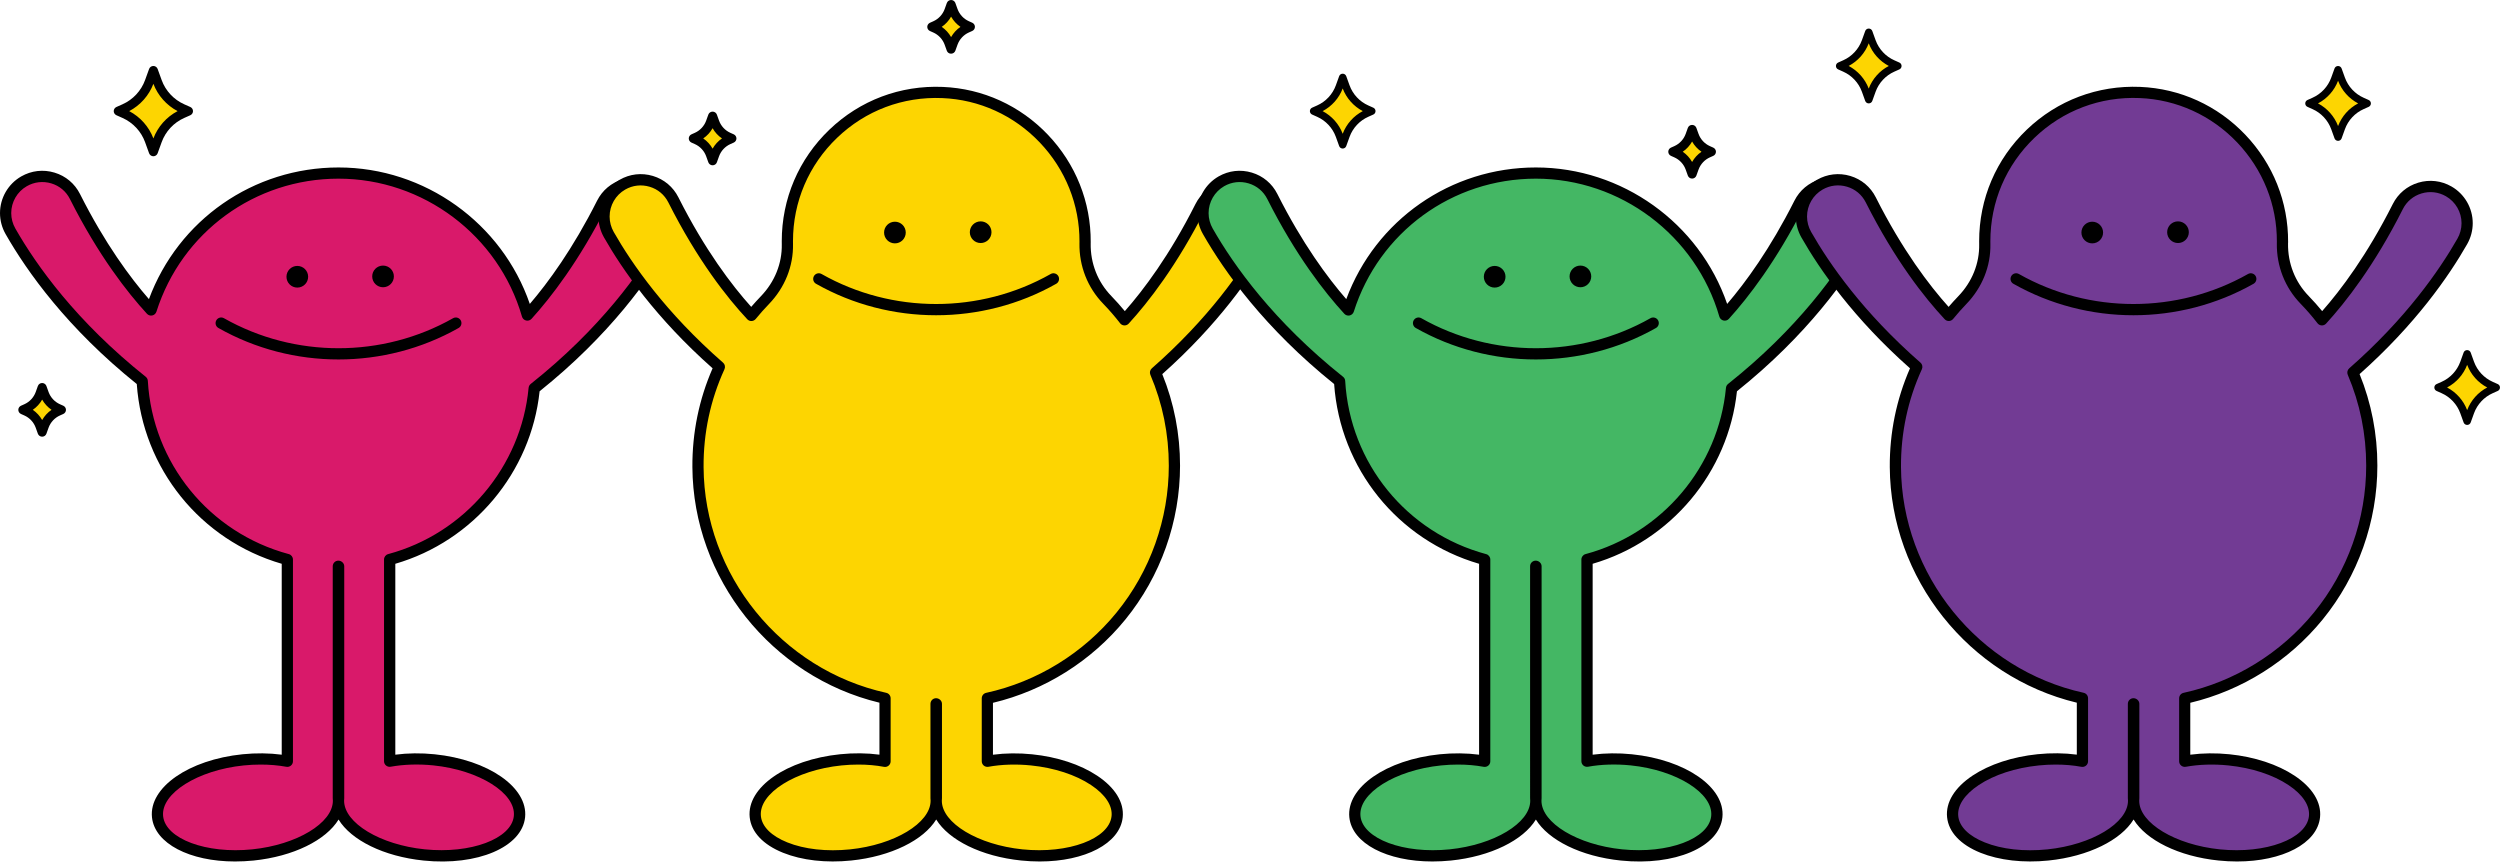<?xml version="1.0" encoding="UTF-8"?><svg xmlns="http://www.w3.org/2000/svg" xmlns:xlink="http://www.w3.org/1999/xlink" height="308.5" preserveAspectRatio="xMidYMid meet" version="1.0" viewBox="-0.0 0.0 890.5 308.5" width="890.5" zoomAndPan="magnify"><g><g id="change1_1"><path d="M239.15,78.29c0,2.21-0.56,4.44-1.73,6.5c-7.11,12.46-21.49,33.16-47.13,53.54 c-2.76,29.4-23.73,53.52-51.5,60.98v71.86c4.75-0.86,10.12-1.07,15.77-0.5c17.78,1.82,31.42,10.89,30.47,20.25 c-0.97,9.35-16.16,15.46-33.94,13.63c-17.19-1.76-30.51-10.29-30.51-19.3c0-0.31,0.02-0.62,0.05-0.94V201.7h-0.1v82.59 c0.03,0.31,0.05,0.62,0.05,0.94c0,9.01-13.32,17.55-30.52,19.3c-17.78,1.83-32.97-4.28-33.94-13.63 c-0.95-9.36,12.69-18.43,30.47-20.25c5.64-0.57,11.02-0.36,15.77,0.5V199.3c-28.57-7.67-49.92-32.97-51.69-63.52 C25.15,115.45,10.83,94.82,3.73,82.4C2.56,80.34,2,78.11,2,75.9c0-4.52,2.35-8.91,6.55-11.32c6.48-3.72,14.78-1.27,18.14,5.41 c10.26,20.38,20.74,33.49,27.12,40.43c9-28.28,35.49-48.77,66.75-48.77c31.93,0,58.86,21.37,67.29,50.59 c6.42-7.08,16.61-20.03,26.59-39.85c3.36-6.67,11.66-9.12,18.14-5.41C236.8,69.39,239.15,73.77,239.15,78.29z" fill="#D9196A"/></g><g id="change2_17"><path d="M83.71,306.86c-16.11,0-28.61-6.38-29.58-15.75c-1.08-10.62,13.09-20.48,32.25-22.44c4.78-0.49,9.56-0.43,13.97,0.15v-68 c-28.94-8.43-49.52-33.91-51.63-64.03c-24.77-19.9-39.07-40-46.72-53.4c-1.31-2.28-2-4.87-2-7.49c0-5.38,2.9-10.38,7.56-13.06 c3.63-2.08,7.84-2.57,11.85-1.36c3.99,1.2,7.21,3.9,9.08,7.61c8.9,17.68,17.93,29.85,24.56,37.46 c10.46-28.19,37.18-46.9,67.54-46.9c30.71,0,58.23,19.82,68.13,48.61c6.49-7.57,15.3-19.57,23.96-36.77 c1.87-3.71,5.09-6.41,9.08-7.61c3.95-1.19,8.27-0.69,11.85,1.36c4.66,2.68,7.56,7.68,7.56,13.06c0,2.62-0.69,5.21-2,7.49 c-7.68,13.45-22.04,33.62-46.96,53.58c-3.07,28.88-23.55,53.33-51.4,61.45v68c4.41-0.58,9.19-0.64,13.97-0.15 c19.17,1.96,33.33,11.82,32.26,22.44c-1.1,10.62-16.97,17.39-36.14,15.42c-14.27-1.46-25.83-7.29-30.3-14.61 c-4.48,7.32-16.03,13.15-30.31,14.61C88.03,306.75,85.84,306.86,83.71,306.86z M92.82,272.34c-1.99,0-4.01,0.1-6.04,0.31 c-16.37,1.68-29.5,9.95-28.68,18.05c0.84,8.1,15.38,13.52,31.75,11.84c15.84-1.62,28.72-9.38,28.72-17.31 c0-0.25-0.01-0.49-0.04-0.73c-0.01-0.07-0.01-0.14-0.01-0.2V201.7c0-1.1,0.9-2,2-2s2.1,0.9,2.1,2v82.59c0,0.07,0,0.14-0.01,0.2 c-0.03,0.25-0.04,0.49-0.04,0.73c0,7.93,12.88,15.7,28.71,17.31c16.37,1.68,30.91-3.74,31.75-11.85 c0.82-8.11-12.31-16.37-28.68-18.05c-5.28-0.53-10.53-0.37-15.2,0.48c-0.58,0.1-1.18-0.05-1.64-0.43s-0.72-0.94-0.72-1.54V199.3 c0-0.91,0.61-1.7,1.48-1.93c27.28-7.33,47.38-31.13,50.02-59.23c0.05-0.54,0.32-1.04,0.75-1.38 c24.83-19.73,39.06-39.69,46.63-52.96c0.96-1.68,1.47-3.58,1.47-5.5c0-3.95-2.13-7.62-5.55-9.59c-2.67-1.53-5.76-1.88-8.71-1 c-2.92,0.88-5.29,2.86-6.65,5.57c-9.95,19.76-20.12,32.82-26.9,40.29c-0.49,0.54-1.23,0.77-1.93,0.6c-0.71-0.16-1.27-0.7-1.47-1.39 c-8.34-28.93-35.22-49.14-65.36-49.14c-29.77,0-55.83,19.04-64.85,47.38c-0.22,0.68-0.78,1.19-1.47,1.35 c-0.7,0.15-1.42-0.07-1.9-0.6c-6.9-7.51-17.27-20.69-27.44-40.88c-1.37-2.72-3.73-4.7-6.65-5.57c-2.95-0.88-6.04-0.53-8.71,1 C6.13,68.28,4,71.95,4,75.9c0,1.92,0.51,3.82,1.47,5.5c7.55,13.23,21.73,33.12,46.44,52.81c0.44,0.35,0.72,0.88,0.75,1.45 c1.69,29.3,21.87,54.09,50.21,61.71c0.87,0.23,1.48,1.03,1.48,1.93v71.86c0,0.59-0.26,1.16-0.72,1.54 c-0.46,0.38-1.05,0.54-1.64,0.43C99.12,272.6,96.01,272.34,92.82,272.34z" fill="inherit"/></g></g><g><g id="change3_5"><path d="M445.75,68.17c-6.47-3.72-14.77-1.27-18.14,5.4c-10.22,20.29-20.65,33.38-27.04,40.35 c-1.91-2.48-3.97-4.85-6.15-7.1c-5.21-5.38-8.03-12.61-7.92-20.1c0-0.17,0-0.34,0.01-0.5c0.15-28.4-22.4-52.1-50.77-53.28 c-30.31-1.27-55.28,22.94-55.28,52.98c0,0.35,0,0.69,0.01,1.03c0.15,7.47-2.85,14.61-8.04,19.99c-1.67,1.73-3.26,3.53-4.79,5.4 c-6.3-6.74-17.16-20.05-27.79-41.16c-3.36-6.67-11.66-9.12-18.14-5.4c-4.2,2.41-6.54,6.8-6.54,11.33c0,2.2,0.56,4.43,1.72,6.48 c6.36,11.16,18.54,28.89,39.37,47.07c-4.97,10.87-7.7,22.96-7.62,35.71c0.23,40.19,28.79,74,66.63,82.34v22.45 c-4.75-0.86-10.12-1.08-15.77-0.5c-17.78,1.82-31.42,10.88-30.46,20.24s16.15,15.47,33.93,13.64c17.19-1.77,30.51-10.28,30.52-19.3 c0,9.01,13.32,17.54,30.51,19.3c17.78,1.83,32.97-4.28,33.94-13.64c0.96-9.36-12.69-18.42-30.47-20.24 c-5.64-0.58-11.02-0.36-15.77,0.5v-22.42c38.11-8.33,66.63-42.28,66.63-82.87c0-11.77-2.39-22.98-6.73-33.16 c20.59-18.06,32.65-35.64,38.97-46.72c1.17-2.05,1.72-4.28,1.72-6.48C452.3,74.98,449.95,70.58,445.75,68.17z M333.53,284.29 c-0.03,0.31-0.05,0.62-0.05,0.93c0-0.31-0.02-0.62-0.05-0.93V250.7h0.1V284.29z" fill="#FDD501"/></g><g id="change2_3"><path d="M370.34,306.86c-2.13,0-4.32-0.11-6.55-0.34c-14.28-1.46-25.83-7.3-30.31-14.62c-4.48,7.32-16.03,13.15-30.31,14.62 c-8.92,0.92-17.52-0.06-24.23-2.76c-7.13-2.87-11.36-7.37-11.9-12.67c-1.09-10.62,13.08-20.47,32.25-22.43 c4.76-0.49,9.54-0.44,13.97,0.15V250.3c-38.47-9.25-66.39-44.28-66.63-83.92c-0.07-12.26,2.35-24.09,7.2-35.19 c-20.16-17.84-32.15-35.15-38.68-46.61c-1.3-2.28-1.99-4.86-1.99-7.47c0-5.39,2.89-10.39,7.55-13.07 c3.63-2.09,7.84-2.57,11.85-1.37c3.99,1.2,7.21,3.9,9.08,7.61c9.47,18.81,19.09,31.41,25.94,39.03c1.1-1.28,2.24-2.53,3.41-3.75 c4.96-5.13,7.61-11.72,7.48-18.56c-0.01-0.35-0.01-0.71-0.01-1.07c0-15.14,6.02-29.24,16.94-39.72 c10.92-10.47,25.27-15.89,40.43-15.25c14.24,0.59,27.54,6.65,37.44,17.05c9.9,10.4,15.32,23.98,15.24,38.23 c-0.01,0.22-0.01,0.36-0.01,0.49c-0.11,7.07,2.5,13.71,7.35,18.71c1.68,1.73,3.29,3.54,4.81,5.39 c6.66-7.55,15.98-19.92,25.16-38.15c1.87-3.71,5.09-6.41,9.08-7.61c4.01-1.2,8.21-0.71,11.84,1.37c4.66,2.67,7.56,7.68,7.56,13.07 c0,2.61-0.69,5.19-1.99,7.47c-6.49,11.38-18.38,28.56-38.31,46.28c4.2,10.34,6.33,21.3,6.33,32.61c0,19.92-6.92,39.38-19.48,54.8 c-12.04,14.78-28.74,25.27-47.16,29.67v18.49c4.43-0.59,9.21-0.64,13.97-0.15c8.92,0.91,17.14,3.62,23.16,7.62 c6.4,4.25,9.63,9.52,9.09,14.82C398.95,300.48,386.45,306.86,370.34,306.86z M305.73,272.34c-1.99,0-4.01,0.1-6.03,0.31 c-16.37,1.68-29.5,9.94-28.67,18.05c0.38,3.75,3.73,7.08,9.41,9.36c6.11,2.46,14.04,3.34,22.32,2.49 c15.83-1.62,28.71-9.39,28.72-17.32c0,0,0,0,0-0.01c0-0.25-0.01-0.49-0.04-0.73c-0.01-0.07-0.01-0.14-0.01-0.2V250.7 c0-1.1,0.9-2,2-2s2.1,0.9,2.1,2v33.59c0,0.07,0,0.14-0.01,0.2c-0.03,0.25-0.04,0.49-0.04,0.73c0,0,0,0.01,0,0.01 c0,7.92,12.88,15.69,28.71,17.31c16.37,1.68,30.91-3.74,31.75-11.85c0.38-3.75-2.22-7.68-7.32-11.07 c-5.49-3.65-13.07-6.12-21.36-6.97c-5.25-0.54-10.51-0.37-15.2,0.48c-0.58,0.1-1.18-0.05-1.64-0.43s-0.72-0.94-0.72-1.54v-22.42 c0-0.94,0.65-1.75,1.57-1.95c18.16-3.97,34.67-14.15,46.48-28.65c11.98-14.71,18.58-33.27,18.58-52.27 c0-11.25-2.21-22.14-6.57-32.38c-0.34-0.79-0.13-1.72,0.52-2.29c20.17-17.69,32.1-34.89,38.55-46.2c0.96-1.68,1.46-3.58,1.46-5.49 c0-3.96-2.12-7.64-5.55-9.6c0,0,0,0,0,0c-2.66-1.53-5.75-1.89-8.69-1.01c-2.92,0.88-5.29,2.86-6.66,5.57 c-10.13,20.12-20.47,33.29-27.35,40.8c-0.4,0.44-0.98,0.67-1.56,0.65c-0.59-0.03-1.14-0.31-1.5-0.78c-1.85-2.4-3.87-4.73-6-6.93 c-5.59-5.77-8.6-13.42-8.48-21.53c0-0.17,0-0.38,0.01-0.57c0.06-13.13-4.96-25.72-14.14-35.36c-9.19-9.65-21.52-15.27-34.71-15.81 c-14.06-0.59-27.37,4.44-37.49,14.15c-10.13,9.72-15.71,22.8-15.71,36.84c0,0.33,0,0.66,0.01,0.99c0.15,7.92-2.9,15.52-8.6,21.42 c-1.64,1.7-3.21,3.47-4.68,5.27c-0.37,0.45-0.91,0.72-1.48,0.74c-0.59,0.03-1.13-0.21-1.53-0.63c-7.08-7.58-17.7-20.95-28.12-41.63 c-1.37-2.72-3.73-4.7-6.66-5.57c-2.95-0.88-6.04-0.53-8.71,1.01c-3.42,1.96-5.54,5.64-5.54,9.6c0,1.92,0.51,3.81,1.46,5.49 c6.5,11.41,18.54,28.74,38.95,46.56c0.67,0.58,0.87,1.53,0.5,2.34c-5.01,10.96-7.51,22.69-7.44,34.86 c0.22,38.33,27.58,72.14,65.06,80.4c0.92,0.2,1.57,1.01,1.57,1.95v22.45c0,0.59-0.26,1.16-0.72,1.54 c-0.46,0.38-1.05,0.54-1.64,0.43C312.01,272.6,308.91,272.34,305.73,272.34z" fill="inherit"/></g></g><g><g id="change2_23"><circle cx="105.9" cy="98.58" fill="inherit" r="3.86"/></g><g id="change2_12"><circle cx="136.44" cy="98.46" fill="inherit" r="3.86"/></g><g id="change2_1"><path d="M120.57,128.04c-14.79,0-29.58-3.73-42.77-11.21c-0.96-0.54-1.3-1.76-0.75-2.73s1.76-1.3,2.73-0.75 c25.17,14.25,56.43,14.25,81.6,0c0.96-0.55,2.18-0.21,2.73,0.75c0.54,0.96,0.21,2.18-0.75,2.73 C150.15,124.31,135.36,128.04,120.57,128.04z" fill="inherit"/></g></g><g><g id="change2_11"><circle cx="318.77" cy="82.83" fill="inherit" r="3.86"/></g><g id="change2_5"><circle cx="349.31" cy="82.71" fill="inherit" r="3.86"/></g><g id="change2_13"><path d="M333.44,112.29c-14.79,0-29.58-3.73-42.77-11.21c-0.96-0.54-1.3-1.76-0.75-2.73c0.54-0.96,1.76-1.3,2.73-0.75 c25.17,14.25,56.43,14.25,81.6,0c0.96-0.55,2.18-0.21,2.73,0.75c0.54,0.96,0.21,2.18-0.75,2.73 C363.02,108.56,348.22,112.29,333.44,112.29z" fill="inherit"/></g></g><g><g id="change4_1"><path d="M665.64,78.29c0,2.21-0.56,4.44-1.73,6.5c-7.11,12.46-21.49,33.16-47.13,53.54 c-2.76,29.4-23.73,53.52-51.5,60.98v71.86c4.75-0.86,10.12-1.07,15.77-0.5c17.78,1.82,31.42,10.89,30.47,20.25 c-0.97,9.35-16.16,15.46-33.94,13.63c-17.19-1.76-30.51-10.29-30.51-19.3c0-0.31,0.02-0.62,0.05-0.94V201.7h-0.1v82.59 c0.03,0.31,0.05,0.62,0.05,0.94c0,9.01-13.32,17.55-30.52,19.3c-17.78,1.83-32.97-4.28-33.94-13.63 c-0.95-9.36,12.69-18.43,30.47-20.25c5.64-0.57,11.02-0.36,15.77,0.5V199.3c-28.57-7.67-49.92-32.97-51.69-63.52 c-25.51-20.33-39.83-40.95-46.93-53.38c-1.18-2.06-1.73-4.29-1.73-6.5c0-4.52,2.35-8.91,6.55-11.32 c6.48-3.72,14.78-1.27,18.14,5.41c10.26,20.38,20.74,33.49,27.12,40.43c9-28.28,35.49-48.77,66.75-48.77 c31.93,0,58.86,21.37,67.29,50.59c6.42-7.08,16.61-20.03,26.59-39.85c3.36-6.67,11.66-9.12,18.14-5.41 C663.3,69.39,665.64,73.77,665.64,78.29z" fill="#44B764"/></g><g id="change2_4"><path d="M510.21,306.86c-16.11,0-28.61-6.38-29.58-15.75c-1.08-10.62,13.09-20.48,32.25-22.44c4.78-0.48,9.56-0.43,13.97,0.15v-68 c-28.94-8.43-49.52-33.91-51.63-64.03c-24.77-19.9-39.07-40-46.72-53.4c-1.31-2.28-2-4.87-2-7.49c0-5.38,2.9-10.38,7.56-13.06 c3.63-2.08,7.84-2.57,11.85-1.36c3.99,1.2,7.21,3.9,9.08,7.61c8.9,17.68,17.93,29.85,24.55,37.46 c10.46-28.19,37.18-46.9,67.54-46.9c30.71,0,58.23,19.82,68.13,48.61c6.49-7.57,15.3-19.57,23.96-36.77 c1.87-3.71,5.09-6.41,9.08-7.61c4.01-1.2,8.22-0.72,11.85,1.36c4.66,2.68,7.56,7.68,7.56,13.06c0,2.62-0.69,5.21-2,7.49 c-7.68,13.45-22.04,33.62-46.96,53.58c-3.07,28.88-23.55,53.33-51.4,61.45v68c4.41-0.58,9.19-0.64,13.97-0.15 c19.17,1.96,33.33,11.82,32.25,22.44c-1.1,10.62-16.97,17.39-36.14,15.42c-14.27-1.46-25.83-7.29-30.3-14.61 c-4.48,7.32-16.03,13.15-30.31,14.61C514.52,306.75,512.33,306.86,510.21,306.86z M519.32,272.34c-1.99,0-4.01,0.1-6.04,0.31 c-16.37,1.68-29.5,9.95-28.68,18.05c0.84,8.1,15.38,13.52,31.75,11.84c15.84-1.62,28.72-9.38,28.72-17.31 c0-0.25-0.01-0.49-0.04-0.73c-0.01-0.07-0.01-0.14-0.01-0.2V201.7c0-1.1,0.9-2,2-2s2.1,0.9,2.1,2v82.59c0,0.07,0,0.14-0.01,0.2 c-0.02,0.25-0.04,0.49-0.04,0.73c0,7.93,12.88,15.7,28.71,17.31c16.37,1.68,30.91-3.74,31.75-11.85 c0.82-8.11-12.31-16.37-28.68-18.05c-5.28-0.53-10.54-0.37-15.2,0.48c-0.58,0.1-1.18-0.05-1.64-0.43 c-0.46-0.38-0.72-0.94-0.72-1.54V199.3c0-0.91,0.61-1.7,1.48-1.93c27.28-7.33,47.38-31.13,50.02-59.23 c0.05-0.54,0.32-1.04,0.75-1.38c24.83-19.73,39.06-39.69,46.63-52.96c0.96-1.68,1.47-3.58,1.47-5.5c0-3.95-2.13-7.62-5.55-9.59 c-2.67-1.53-5.76-1.88-8.71-1c-2.92,0.88-5.29,2.86-6.65,5.57c-9.95,19.76-20.12,32.82-26.9,40.29c-0.49,0.54-1.23,0.77-1.93,0.6 c-0.71-0.16-1.27-0.7-1.47-1.39c-8.34-28.93-35.22-49.14-65.36-49.14c-29.77,0-55.83,19.04-64.85,47.38 c-0.22,0.68-0.78,1.19-1.47,1.35c-0.7,0.15-1.42-0.07-1.9-0.6c-6.9-7.51-17.27-20.69-27.44-40.88c-1.37-2.72-3.73-4.7-6.65-5.57 c-2.95-0.88-6.04-0.53-8.71,1c-3.42,1.97-5.55,5.64-5.55,9.59c0,1.92,0.51,3.82,1.47,5.5c7.55,13.23,21.73,33.12,46.44,52.81 c0.45,0.35,0.72,0.88,0.75,1.45c1.69,29.3,21.87,54.09,50.21,61.71c0.87,0.23,1.48,1.03,1.48,1.93v71.86 c0,0.59-0.26,1.16-0.72,1.54c-0.46,0.38-1.05,0.54-1.64,0.43C525.61,272.6,522.51,272.34,519.32,272.34z" fill="inherit"/></g></g><g><g id="change5_1"><path d="M872.24,68.17c-6.47-3.72-14.77-1.27-18.14,5.4c-10.22,20.29-20.65,33.38-27.04,40.35 c-1.91-2.48-3.97-4.85-6.15-7.1c-5.21-5.38-8.03-12.61-7.92-20.1c0-0.17,0-0.34,0.01-0.5c0.15-28.4-22.4-52.1-50.77-53.28 c-30.31-1.27-55.28,22.94-55.28,52.98c0,0.35,0,0.69,0.01,1.03c0.15,7.47-2.85,14.61-8.04,19.99c-1.67,1.73-3.26,3.53-4.79,5.4 c-6.29-6.74-17.16-20.05-27.79-41.16c-3.36-6.67-11.66-9.12-18.14-5.4c-4.2,2.41-6.54,6.8-6.54,11.33c0,2.2,0.56,4.43,1.72,6.48 c6.36,11.16,18.54,28.89,39.37,47.07c-4.97,10.87-7.7,22.96-7.62,35.71c0.23,40.19,28.79,74,66.63,82.34v22.45 c-4.75-0.86-10.12-1.08-15.77-0.5c-17.78,1.82-31.42,10.88-30.46,20.24s16.15,15.47,33.93,13.64c17.19-1.77,30.51-10.28,30.52-19.3 c0,9.01,13.32,17.54,30.51,19.3c17.78,1.83,32.97-4.28,33.94-13.64c0.96-9.36-12.69-18.42-30.47-20.24 c-5.64-0.58-11.02-0.36-15.77,0.5v-22.42c38.11-8.33,66.63-42.28,66.63-82.87c0-11.77-2.39-22.98-6.73-33.16 c20.59-18.06,32.65-35.64,38.97-46.72c1.17-2.05,1.72-4.28,1.72-6.48C878.8,74.98,876.45,70.58,872.24,68.17z M760.03,284.29 c-0.03,0.31-0.05,0.62-0.05,0.93c0-0.31-0.02-0.62-0.05-0.93V250.7h0.1V284.29z" fill="#723B94"/></g><g id="change2_21"><path d="M796.83,306.86c-2.13,0-4.32-0.11-6.55-0.34c-14.28-1.46-25.83-7.3-30.3-14.62c-4.48,7.32-16.04,13.15-30.31,14.62 c-8.91,0.92-17.52-0.06-24.22-2.76c-7.13-2.87-11.36-7.37-11.9-12.67c-0.54-5.3,2.68-10.56,9.08-14.82c6.02-4,14.24-6.7,23.16-7.62 c4.76-0.49,9.54-0.44,13.97,0.15V250.3c-38.47-9.25-66.39-44.29-66.62-83.92c-0.07-12.26,2.35-24.09,7.2-35.19 c-20.16-17.84-32.15-35.15-38.68-46.61c-1.3-2.28-1.99-4.86-1.99-7.47c0-5.39,2.89-10.39,7.55-13.07 c3.63-2.08,7.84-2.57,11.85-1.37c3.99,1.2,7.21,3.9,9.08,7.61c9.47,18.81,19.09,31.41,25.94,39.03c1.1-1.28,2.24-2.53,3.41-3.75 c4.96-5.13,7.61-11.72,7.48-18.56c-0.01-0.35-0.01-0.71-0.01-1.07c0-15.14,6.02-29.24,16.94-39.72 c10.92-10.47,25.29-15.88,40.43-15.26c14.24,0.59,27.54,6.65,37.44,17.05c9.9,10.4,15.32,23.98,15.24,38.23 C815,86.44,815,86.58,815,86.72c-0.11,7.07,2.5,13.71,7.35,18.71c1.68,1.73,3.29,3.54,4.81,5.39c6.66-7.55,15.98-19.93,25.16-38.15 c1.87-3.71,5.09-6.41,9.08-7.61c4.01-1.2,8.21-0.71,11.83,1.37l0,0c4.66,2.67,7.56,7.68,7.56,13.07c0,2.61-0.69,5.19-1.99,7.47 c-6.49,11.38-18.38,28.56-38.31,46.28c4.2,10.34,6.33,21.3,6.33,32.61c0,19.92-6.92,39.38-19.48,54.8 c-12.04,14.78-28.74,25.27-47.16,29.67v18.49c4.43-0.59,9.21-0.64,13.97-0.15c8.92,0.91,17.14,3.62,23.16,7.62 c6.4,4.25,9.63,9.52,9.09,14.82C825.45,300.48,812.95,306.86,796.83,306.86z M732.23,272.34c-1.99,0-4.01,0.1-6.03,0.31 c-8.28,0.85-15.87,3.32-21.35,6.97c-5.1,3.39-7.7,7.32-7.32,11.08c0.38,3.75,3.73,7.08,9.42,9.36c6.11,2.46,14.04,3.34,22.32,2.49 c15.83-1.62,28.71-9.39,28.72-17.32c0,0,0,0,0-0.01c0-0.25-0.01-0.49-0.04-0.73c-0.01-0.07-0.01-0.14-0.01-0.2V250.7 c0-1.1,0.9-2,2-2s2.1,0.9,2.1,2v33.59c0,0.07,0,0.14-0.01,0.2c-0.02,0.25-0.04,0.49-0.04,0.73c0,0,0,0.01,0,0.01 c0,7.92,12.88,15.69,28.71,17.31c16.37,1.68,30.91-3.74,31.75-11.85c0.38-3.75-2.22-7.68-7.32-11.07 c-5.49-3.65-13.08-6.12-21.36-6.97c-5.25-0.54-10.51-0.37-15.2,0.48c-0.58,0.1-1.18-0.05-1.64-0.43c-0.46-0.38-0.72-0.94-0.72-1.54 v-22.42c0-0.94,0.65-1.75,1.57-1.95c18.16-3.97,34.67-14.15,46.48-28.65c11.98-14.71,18.58-33.27,18.58-52.27 c0-11.25-2.21-22.14-6.57-32.38c-0.34-0.79-0.13-1.72,0.52-2.29c20.17-17.69,32.1-34.89,38.55-46.2c0.96-1.68,1.46-3.57,1.46-5.49 c0-3.96-2.13-7.64-5.55-9.6c0,0,0,0,0,0c-2.66-1.53-5.75-1.89-8.69-1.01c-2.92,0.88-5.29,2.86-6.66,5.57 c-10.13,20.12-20.47,33.29-27.35,40.8c-0.4,0.43-0.97,0.67-1.56,0.65c-0.59-0.03-1.14-0.31-1.5-0.78c-1.85-2.4-3.86-4.73-6-6.93 c-5.59-5.77-8.6-13.42-8.48-21.53c0-0.17,0-0.37,0.01-0.57c0.07-13.13-4.96-25.72-14.14-35.37c-9.19-9.65-21.52-15.27-34.71-15.81 c-14.04-0.6-27.37,4.44-37.49,14.15c-10.13,9.72-15.71,22.8-15.71,36.84c0,0.33,0,0.66,0.01,0.99c0.15,7.92-2.9,15.52-8.6,21.42 c-1.64,1.7-3.21,3.48-4.67,5.27c-0.37,0.45-0.91,0.72-1.48,0.74c-0.58,0.02-1.14-0.21-1.53-0.63c-7.08-7.58-17.7-20.95-28.12-41.63 c-1.37-2.72-3.73-4.7-6.66-5.57c-2.95-0.88-6.04-0.53-8.71,1.01c-3.42,1.96-5.54,5.64-5.54,9.6c0,1.92,0.51,3.81,1.46,5.49 c6.5,11.41,18.54,28.74,38.95,46.56c0.67,0.58,0.87,1.53,0.5,2.34c-5.01,10.96-7.51,22.69-7.44,34.86 c0.22,38.33,27.58,72.14,65.06,80.4c0.92,0.2,1.57,1.01,1.57,1.95v22.45c0,0.59-0.26,1.16-0.72,1.54 c-0.46,0.38-1.05,0.54-1.64,0.43C738.51,272.6,735.41,272.34,732.23,272.34z" fill="inherit"/></g></g><g><g id="change2_22"><circle cx="532.4" cy="98.58" fill="inherit" r="3.86"/></g><g id="change2_19"><circle cx="562.94" cy="98.46" fill="inherit" r="3.86"/></g><g id="change2_7"><path d="M547.07,128.04c-14.79,0-29.58-3.73-42.77-11.21c-0.96-0.54-1.3-1.76-0.75-2.73s1.77-1.3,2.73-0.75 c25.17,14.25,56.43,14.25,81.6,0c0.96-0.55,2.18-0.21,2.73,0.75c0.54,0.96,0.21,2.18-0.75,2.73 C576.65,124.31,561.86,128.04,547.07,128.04z" fill="inherit"/></g></g><g><g id="change2_2"><circle cx="745.26" cy="82.83" fill="inherit" r="3.86"/></g><g id="change2_18"><circle cx="775.8" cy="82.71" fill="inherit" r="3.86"/></g><g id="change2_24"><path d="M759.93,112.29c-14.79,0-29.58-3.74-42.77-11.21c-0.96-0.54-1.3-1.76-0.75-2.73c0.54-0.96,1.76-1.3,2.73-0.75 c25.17,14.25,56.43,14.25,81.6,0c0.96-0.55,2.18-0.21,2.73,0.75c0.54,0.96,0.21,2.18-0.75,2.73 C789.51,108.56,774.72,112.29,759.93,112.29z" fill="inherit"/></g></g><g><g id="change3_8"><path d="M53.21,29.06l1.43-3.95l1.43,3.95c1.54,4.27,4.76,7.72,8.91,9.56l2.16,0.96l-2.16,0.96 c-4.15,1.84-7.37,5.29-8.91,9.56l-1.43,3.95l-1.43-3.95c-1.54-4.27-4.76-7.72-8.91-9.56l-2.16-0.96l2.16-0.96 C48.45,36.78,51.67,33.32,53.21,29.06z" fill="#FDD501"/></g><g id="change2_6"><path d="M54.63,55.66L54.63,55.66c-0.68,0-1.29-0.43-1.52-1.06l-1.43-3.95c-1.39-3.84-4.32-6.98-8.05-8.64l-2.16-0.96 c-0.58-0.26-0.96-0.84-0.96-1.47s0.38-1.21,0.96-1.47l2.16-0.96c3.73-1.65,6.66-4.8,8.05-8.64l1.43-3.95 c0.23-0.64,0.84-1.06,1.52-1.06c0.68,0,1.29,0.43,1.52,1.06l1.43,3.95c1.39,3.84,4.32,6.98,8.05,8.64l2.16,0.96 c0.58,0.26,0.96,0.84,0.96,1.47s-0.38,1.21-0.96,1.47l-2.16,0.96c-3.73,1.65-6.66,4.8-8.05,8.64l-1.43,3.95 C55.92,55.23,55.31,55.66,54.63,55.66z M46.02,39.58c3.94,2.07,7.04,5.55,8.62,9.73c1.58-4.18,4.67-7.66,8.62-9.73 c-3.94-2.07-7.04-5.55-8.62-9.73C53.06,34.03,49.96,37.51,46.02,39.58z M53.21,29.06L53.21,29.06L53.21,29.06z" fill="inherit"/></g></g><g><g id="change3_9"><path d="M14.23,140.19l0.78-2.17l0.78,2.17c0.85,2.35,2.62,4.25,4.9,5.26l1.19,0.53l-1.19,0.53 c-2.28,1.01-4.05,2.91-4.9,5.26l-0.78,2.17l-0.78-2.17c-0.85-2.35-2.62-4.25-4.9-5.26l-1.19-0.53l1.19-0.53 C11.61,144.44,13.38,142.54,14.23,140.19z" fill="#FDD501"/></g><g id="change2_14"><path d="M15.01,155.55c-0.68,0-1.29-0.43-1.52-1.06l-0.78-2.17c-0.7-1.92-2.17-3.5-4.04-4.33l-1.19-0.53 c-0.58-0.26-0.96-0.84-0.96-1.47s0.38-1.21,0.96-1.47l1.19-0.53c1.87-0.83,3.34-2.41,4.04-4.33l0,0l0.78-2.17 c0.23-0.64,0.84-1.06,1.52-1.06l0,0c0.68,0,1.29,0.43,1.52,1.06l0.78,2.17c0.7,1.92,2.17,3.5,4.04,4.33l1.19,0.53 c0.58,0.26,0.96,0.84,0.96,1.47s-0.38,1.21-0.96,1.47l-1.19,0.53c-1.87,0.83-3.34,2.41-4.04,4.33l-0.78,2.17 C16.3,155.13,15.69,155.55,15.01,155.55z M11.68,145.98c1.37,0.94,2.52,2.19,3.34,3.64c0.82-1.45,1.96-2.7,3.34-3.64 c-1.37-0.94-2.52-2.19-3.34-3.64C14.2,143.79,13.05,145.04,11.68,145.98z" fill="inherit"/></g></g><g><g id="change3_3"><path d="M479.45,30.85l-1.18-3.27l-1.18,3.27c-1.28,3.54-3.95,6.41-7.39,7.93l-1.79,0.8l1.79,0.8 c3.44,1.53,6.11,4.39,7.39,7.93l1.18,3.27l1.18-3.27c1.28-3.54,3.95-6.41,7.39-7.93l1.79-0.8l-1.79-0.8 C483.4,37.26,480.73,34.39,479.45,30.85z" fill="#FDD501"/></g><g id="change2_15"><path d="M477.01,52.03l-1.18-3.27c-1.15-3.18-3.58-5.79-6.67-7.16l-1.79-0.8c-0.48-0.21-0.79-0.69-0.79-1.22s0.31-1.01,0.79-1.22 l1.79-0.8c3.09-1.37,5.52-3.98,6.67-7.16l1.18-3.27c0.19-0.53,0.69-0.88,1.26-0.88c0.56,0,1.07,0.35,1.26,0.88l1.18,3.27 c1.15,3.18,3.58,5.79,6.67,7.16l1.79,0.8c0.48,0.21,0.79,0.69,0.79,1.22s-0.31,1.01-0.79,1.22l-1.79,0.8 c-3.09,1.37-5.52,3.98-6.67,7.16l-1.18,3.27c-0.19,0.53-0.69,0.88-1.26,0.88l0,0C477.71,52.92,477.2,52.56,477.01,52.03z M478.27,31.51c-1.31,3.47-3.88,6.36-7.15,8.07c3.27,1.72,5.84,4.61,7.15,8.07c1.31-3.47,3.88-6.36,7.15-8.07 C482.15,37.86,479.58,34.97,478.27,31.51z M479.45,30.85L479.45,30.85L479.45,30.85z" fill="inherit"/></g></g><g><g id="change3_1"><path d="M879.98,129.29l-1.18-3.27l-1.18,3.27c-1.28,3.54-3.95,6.41-7.39,7.93l-1.79,0.8l1.79,0.8 c3.44,1.53,6.11,4.39,7.39,7.93l1.18,3.27l1.18-3.27c1.28-3.54,3.95-6.41,7.39-7.93l1.79-0.8l-1.79-0.8 C883.93,135.7,881.26,132.83,879.98,129.29z" fill="#FDD501"/></g><g id="change2_10"><path d="M877.54,150.48l-1.18-3.27c-1.15-3.18-3.58-5.79-6.67-7.16l-1.79-0.8c-0.48-0.21-0.79-0.69-0.79-1.22s0.31-1.01,0.79-1.22 l1.79-0.8c3.09-1.37,5.52-3.98,6.67-7.16l1.18-3.27c0.19-0.53,0.69-0.88,1.26-0.88c0.56,0,1.07,0.35,1.26,0.88l1.18,3.27 c1.15,3.18,3.58,5.79,6.67,7.16l1.79,0.8c0.48,0.21,0.79,0.69,0.79,1.22s-0.31,1.01-0.79,1.22l-1.79,0.8 c-3.09,1.37-5.52,3.98-6.67,7.16l-1.18,3.27c-0.19,0.53-0.69,0.88-1.26,0.88l0,0C878.23,151.36,877.73,151.01,877.54,150.48z M878.8,129.95c-1.31,3.47-3.88,6.36-7.15,8.07c3.27,1.72,5.84,4.61,7.15,8.07c1.31-3.47,3.88-6.36,7.15-8.07 C882.67,136.31,880.11,133.42,878.8,129.95z M879.97,129.29L879.97,129.29L879.97,129.29z" fill="inherit"/></g></g><g><g id="change3_2"><path d="M666.83,14.77l-1.18-3.27l-1.18,3.27c-1.28,3.54-3.95,6.41-7.39,7.93l-1.79,0.8l1.79,0.8 c3.44,1.53,6.11,4.39,7.39,7.93l1.18,3.27l1.18-3.27c1.28-3.54,3.95-6.41,7.39-7.93l1.79-0.8l-1.79-0.8 C670.78,21.17,668.11,18.31,666.83,14.77z" fill="#FDD501"/></g><g id="change2_20"><path d="M664.39,35.95l-1.18-3.27c-1.15-3.18-3.58-5.79-6.67-7.16l-1.79-0.8c-0.48-0.21-0.79-0.69-0.79-1.22s0.31-1.01,0.79-1.22 l1.79-0.8c3.09-1.37,5.52-3.98,6.67-7.16l1.18-3.27c0.19-0.53,0.69-0.88,1.26-0.88c0.56,0,1.07,0.35,1.26,0.88l1.18,3.27 c1.15,3.18,3.58,5.79,6.67,7.16l1.79,0.8c0.48,0.21,0.79,0.69,0.79,1.22s-0.31,1.01-0.79,1.22l-1.79,0.8 c-3.09,1.37-5.52,3.98-6.67,7.16l-1.18,3.27c-0.19,0.53-0.69,0.88-1.26,0.88l0,0C665.08,36.84,664.58,36.48,664.39,35.95z M665.64,15.42c-1.31,3.47-3.88,6.36-7.15,8.07c3.27,1.72,5.84,4.61,7.15,8.07c1.31-3.47,3.88-6.36,7.15-8.07 C669.52,21.78,666.95,18.89,665.64,15.42z M666.82,14.77L666.82,14.77L666.82,14.77z" fill="inherit"/></g></g><g><g id="change3_6"><path d="M834,28.11l-1.18-3.27l-1.18,3.27c-1.28,3.54-3.95,6.41-7.39,7.93l-1.79,0.8l1.79,0.8 c3.44,1.53,6.11,4.39,7.39,7.93l1.18,3.27l1.18-3.27c1.28-3.54,3.95-6.41,7.39-7.93l1.79-0.8l-1.79-0.8 C837.95,34.51,835.28,31.65,834,28.11z" fill="#FDD501"/></g><g id="change2_9"><path d="M831.56,49.29l-1.18-3.27c-1.15-3.18-3.58-5.79-6.67-7.16l-1.79-0.8c-0.48-0.21-0.79-0.69-0.79-1.22s0.31-1.01,0.79-1.22 l1.79-0.8c3.09-1.37,5.52-3.98,6.67-7.16l1.18-3.27c0.19-0.53,0.69-0.88,1.26-0.88c0.56,0,1.07,0.35,1.26,0.88l1.18,3.27 c1.15,3.18,3.58,5.79,6.67,7.16l1.79,0.8c0.48,0.21,0.79,0.69,0.79,1.22s-0.31,1.01-0.79,1.22l-1.79,0.8 c-3.09,1.37-5.52,3.98-6.67,7.16l-1.18,3.27c-0.19,0.53-0.69,0.88-1.26,0.88l0,0C832.26,50.17,831.75,49.82,831.56,49.29z M832.82,28.76c-1.31,3.47-3.88,6.36-7.15,8.07c3.27,1.72,5.84,4.61,7.15,8.07c1.31-3.47,3.88-6.36,7.15-8.07 C836.7,35.12,834.13,32.23,832.82,28.76z M834,28.11L834,28.11L834,28.11z" fill="inherit"/></g></g><g><g id="change3_7"><path d="M339.56,3.78l-0.78-2.17L338,3.78c-0.85,2.35-2.62,4.25-4.9,5.26l-1.19,0.53l1.19,0.53 c2.28,1.01,4.05,2.91,4.9,5.26l0.78,2.17l0.78-2.17c0.85-2.35,2.62-4.25,4.9-5.26l1.19-0.53l-1.19-0.53 C342.18,8.03,340.41,6.13,339.56,3.78z" fill="#FDD501"/></g><g id="change2_16"><path d="M337.26,18.08l-0.78-2.17c-0.7-1.92-2.17-3.5-4.04-4.33l-1.19-0.53c-0.58-0.26-0.96-0.84-0.96-1.47s0.38-1.21,0.96-1.47 l1.19-0.53c1.87-0.83,3.34-2.41,4.04-4.33l0.78-2.17C337.49,0.43,338.1,0,338.78,0l0,0c0.68,0,1.29,0.43,1.52,1.06l0.78,2.17l0,0 c0.7,1.92,2.17,3.5,4.04,4.33l1.19,0.53c0.58,0.26,0.96,0.84,0.96,1.47s-0.38,1.21-0.96,1.47l-1.19,0.53 c-1.87,0.83-3.34,2.41-4.04,4.33l-0.78,2.17c-0.23,0.64-0.84,1.06-1.52,1.06C338.1,19.14,337.49,18.72,337.26,18.08z M338.78,5.93 c-0.82,1.45-1.96,2.7-3.34,3.64c1.37,0.94,2.52,2.19,3.34,3.64c0.82-1.45,1.96-2.7,3.34-3.64C340.74,8.63,339.6,7.38,338.78,5.93z" fill="inherit"/></g></g><g><g id="change3_4"><path d="M603.51,48.26l-0.78-2.17l-0.78,2.17c-0.85,2.35-2.62,4.25-4.9,5.26l-1.19,0.53l1.19,0.53 c2.28,1.01,4.05,2.91,4.9,5.26l0.78,2.17l0.78-2.17c0.85-2.35,2.62-4.25,4.9-5.26l1.19-0.53l-1.19-0.53 C606.13,52.51,604.36,50.61,603.51,48.26z" fill="#FDD501"/></g><g id="change2_8"><path d="M601.21,62.55l-0.78-2.17c-0.7-1.92-2.17-3.5-4.04-4.33l-1.19-0.53c-0.58-0.26-0.96-0.84-0.96-1.47 c0-0.64,0.38-1.21,0.96-1.47l1.19-0.53c1.87-0.83,3.34-2.41,4.04-4.33l0.78-2.17c0.23-0.64,0.84-1.06,1.52-1.06l0,0 c0.68,0,1.29,0.43,1.52,1.06l0.78,2.17l0,0c0.7,1.92,2.17,3.5,4.04,4.33l1.19,0.53c0.58,0.26,0.96,0.84,0.96,1.47 c0,0.64-0.38,1.21-0.96,1.47l-1.19,0.53c-1.87,0.83-3.34,2.41-4.04,4.33l-0.78,2.17c-0.23,0.64-0.84,1.06-1.52,1.06 C602.05,63.62,601.44,63.19,601.21,62.55z M602.73,50.41c-0.82,1.45-1.96,2.7-3.34,3.64c1.37,0.94,2.52,2.19,3.34,3.64 c0.82-1.45,1.96-2.7,3.34-3.64C604.69,53.11,603.54,51.86,602.73,50.41z" fill="inherit"/></g></g><g><g id="change3_10"><path d="M254.61,43.52l-0.78-2.17l-0.78,2.17c-0.85,2.35-2.62,4.25-4.9,5.26l-1.19,0.53l1.19,0.53 c2.28,1.01,4.05,2.91,4.9,5.26l0.78,2.17l0.78-2.17c0.85-2.35,2.62-4.25,4.9-5.26l1.19-0.53l-1.19-0.53 C257.23,47.77,255.46,45.87,254.61,43.52z" fill="#FDD501"/></g><g id="change2_25"><path d="M252.31,57.82l-0.78-2.17c-0.7-1.92-2.17-3.5-4.04-4.33l-1.19-0.53c-0.58-0.26-0.96-0.84-0.96-1.47s0.38-1.21,0.96-1.47 l1.19-0.53c1.87-0.83,3.34-2.41,4.04-4.33l0.78-2.17c0.23-0.64,0.84-1.06,1.52-1.06l0,0c0.68,0,1.29,0.43,1.52,1.06l0.78,2.17l0,0 c0.7,1.92,2.17,3.5,4.04,4.33l1.19,0.53c0.58,0.26,0.96,0.84,0.96,1.47s-0.38,1.21-0.96,1.47l-1.19,0.53 c-1.87,0.83-3.34,2.41-4.04,4.33l-0.78,2.17c-0.23,0.64-0.84,1.06-1.52,1.06C253.15,58.88,252.54,58.45,252.31,57.82z M253.83,45.67c-0.82,1.45-1.96,2.7-3.34,3.64c1.37,0.94,2.52,2.19,3.34,3.64c0.82-1.45,1.96-2.7,3.34-3.64 C255.79,48.37,254.64,47.12,253.83,45.67z" fill="inherit"/></g></g></svg>